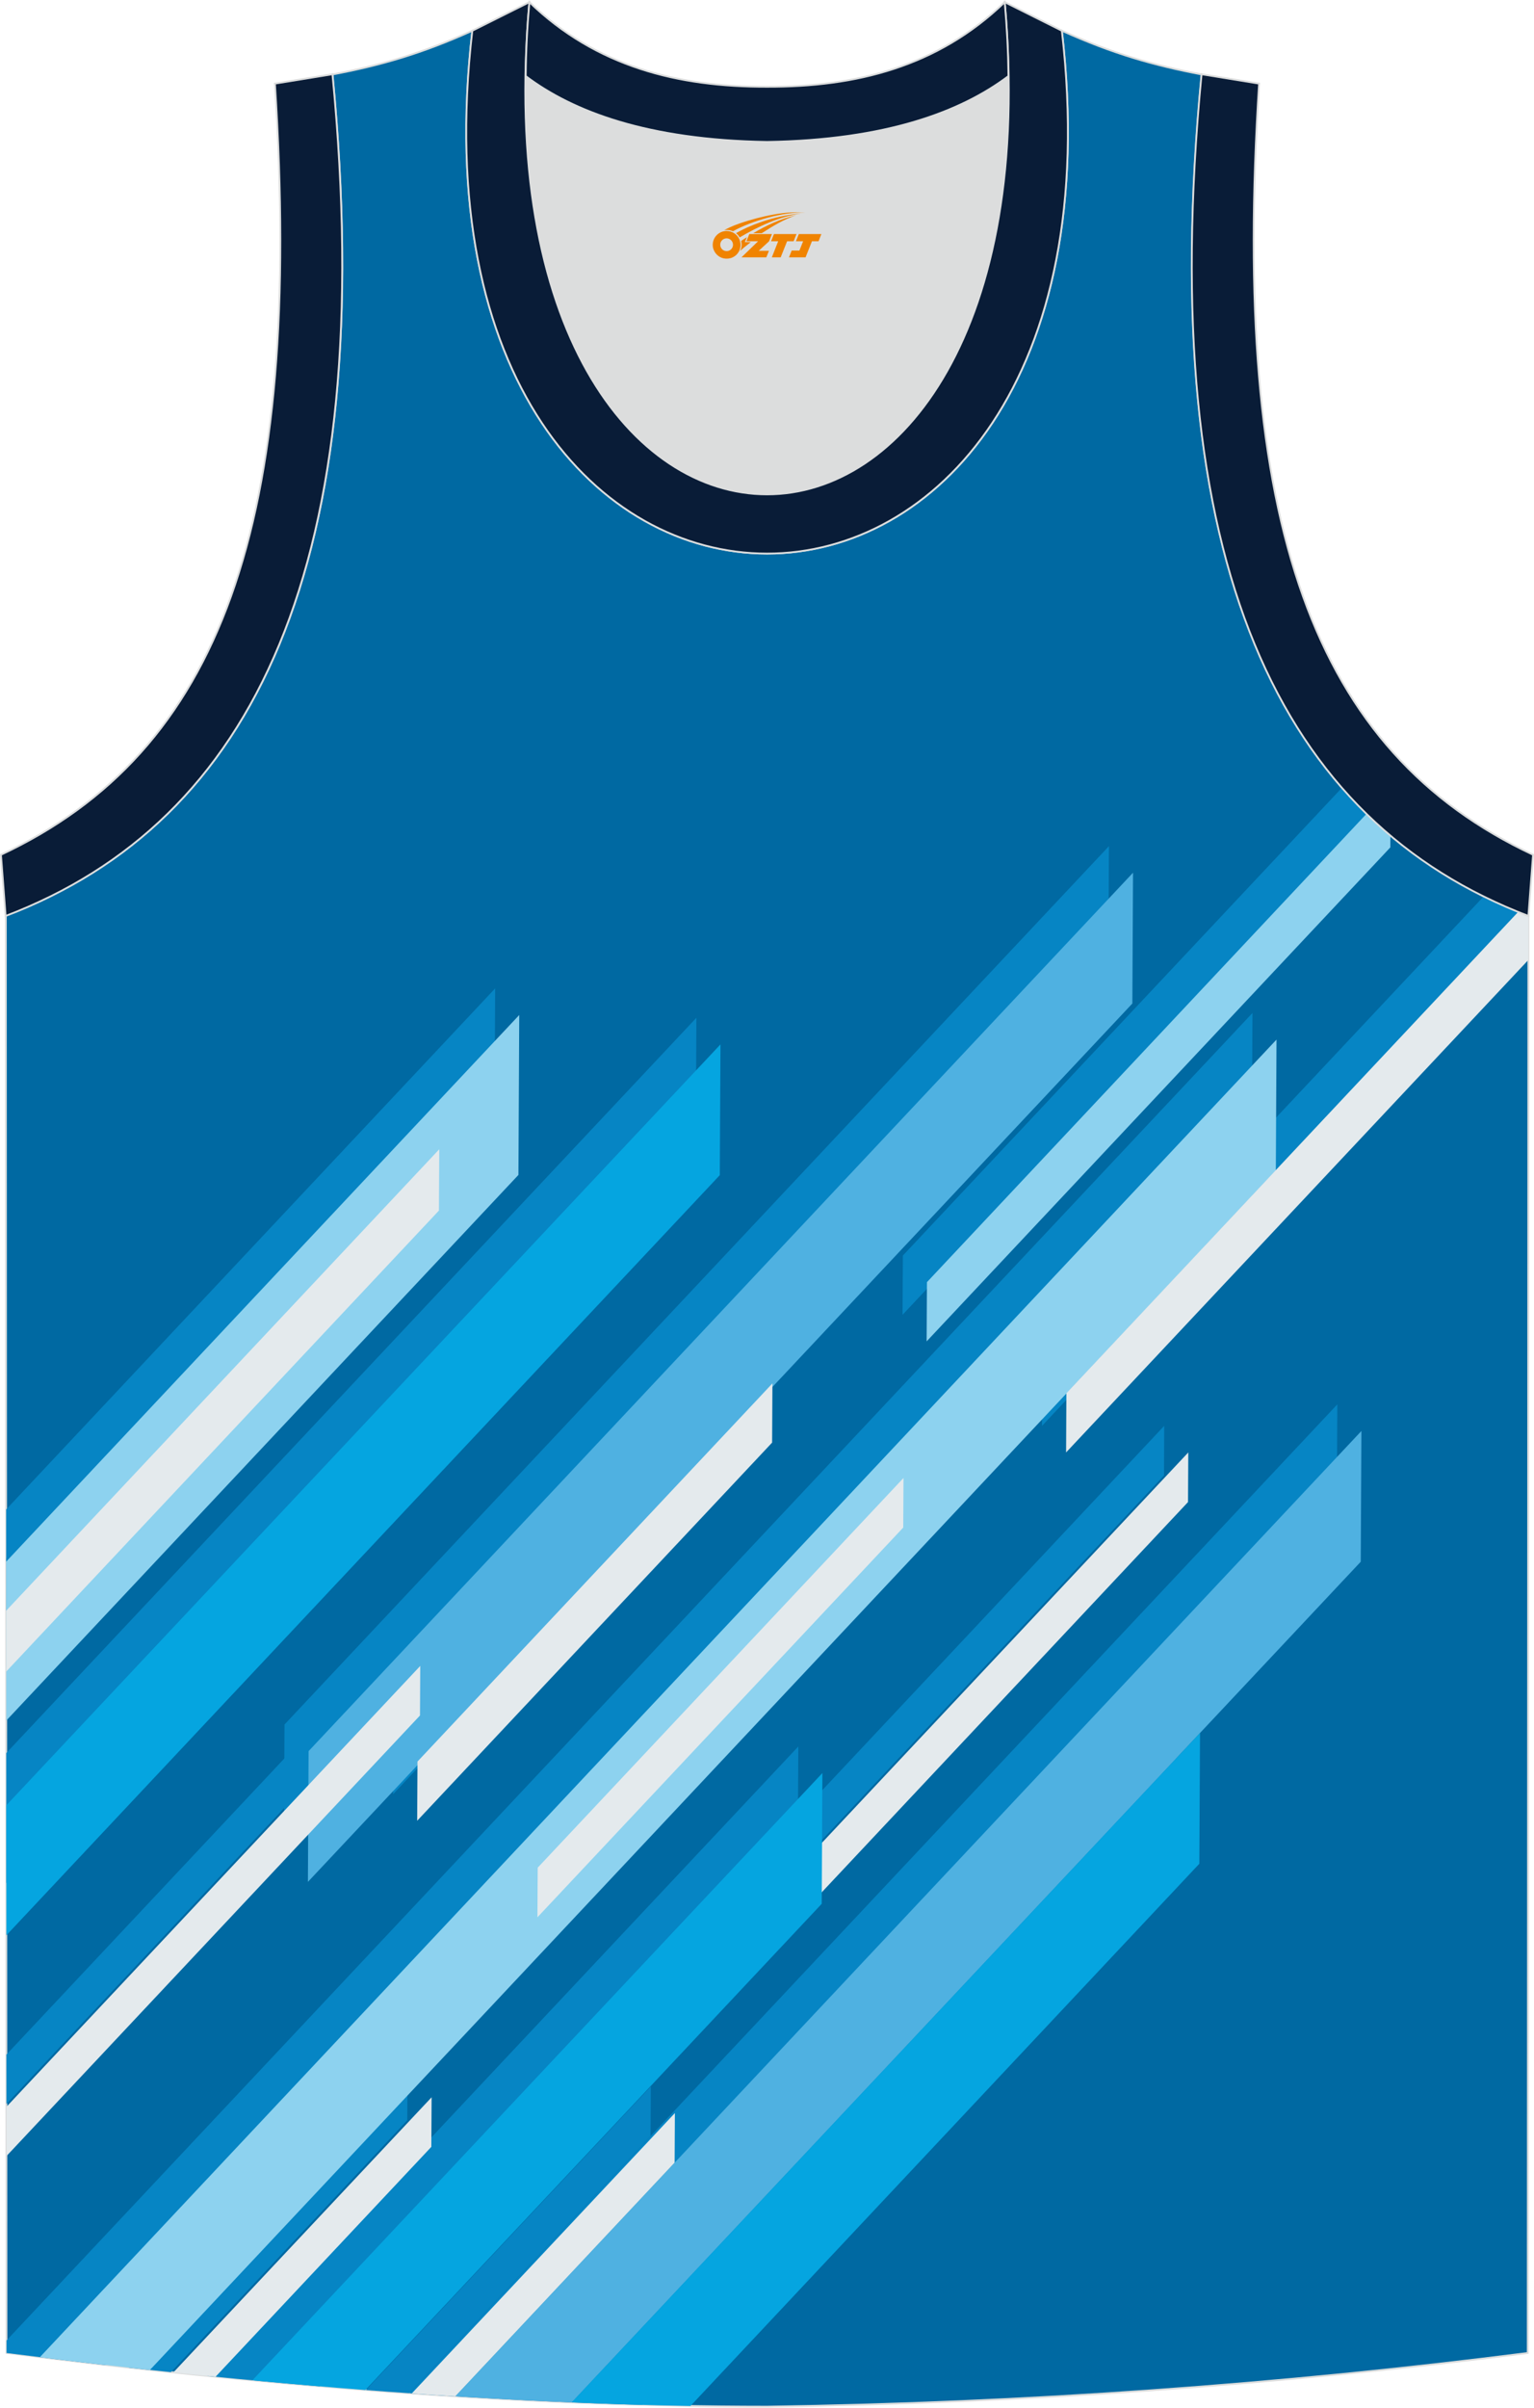 <?xml version="1.0" encoding="utf-8"?>
<!-- Generator: Adobe Illustrator 24.0.1, SVG Export Plug-In . SVG Version: 6.00 Build 0)  -->
<svg xmlns="http://www.w3.org/2000/svg" xmlns:xlink="http://www.w3.org/1999/xlink" version="1.1" id="图层_1" x="0px" y="0px" width="338.74px" height="531.5px" viewBox="0 0 338.92 531.69" enable-background="new 0 0 338.92 531.69" xml:space="preserve">

<path fill-rule="evenodd" clip-rule="evenodd" fill="#0069A2" stroke="#DCDDDD" stroke-width="0.4" stroke-miterlimit="22.926" d="   M169.52,531.49c57.36-0.83,113.29-4.88,168.02-11.85l0.14-317.43c-54.52-20.77-82.63-77.22-72.18-185.81h0.02   c-10.65-2-19.73-4.62-30.91-9.66c17.78,153.97-148.03,153.97-130.25,0c-11.18,5.04-20.26,7.66-30.91,9.66h0.02   c10.46,108.57-17.65,165.02-72.18,185.8l0.14,317.43C55.73,526.57,114.82,531.49,169.52,531.49L169.52,531.49z"/>

<g>

	<g>

		<polygon fill-rule="evenodd" clip-rule="evenodd" fill="#0685C4" points="1.37,333.32 109.4,218.25 109.22,253.58 1.38,368.43        "/>

		<polygon fill-rule="evenodd" clip-rule="evenodd" fill="#0685C4" points="1.37,344.14 91.73,247.91 91.66,261.44 1.38,357.6   "/>

		<polygon fill-rule="evenodd" clip-rule="evenodd" fill="#0685C4" points="1.39,387.13 153.86,224.74 153.71,253.63 1.4,415.85        "/>

		<polygon fill-rule="evenodd" clip-rule="evenodd" fill="#0685C4" points="62.71,409.72 62.86,380.83 245.01,186.83 244.86,215.71        "/>

		<path fill-rule="evenodd" clip-rule="evenodd" fill="#0685C4" d="M1.45,516.86l275.27-293.18l-0.15,28.88L23.33,522.29     c-7.36-0.84-14.66-1.73-21.88-2.65L1.45,516.86z"/>

		<path fill-rule="evenodd" clip-rule="evenodd" fill="#0685C4" d="M90.41,528.53l205.06-218.41l-0.15,28.88L115.93,530.07     C107.45,529.64,98.93,529.13,90.41,528.53z"/>

		<path fill-rule="evenodd" clip-rule="evenodd" fill="#0685C4" d="M230.22,314.87l0.07-13.08l97.53-103.87     c2.8,1.38,5.68,2.65,8.64,3.81L230.22,314.87z"/>

		<path fill-rule="evenodd" clip-rule="evenodd" fill="#0685C4" d="M199.41,290.34l0.07-13.08l97.02-103.33     c1.73,1.98,3.51,3.87,5.36,5.69l-0.01,1.62L199.41,290.34z"/>

		<polygon fill-rule="evenodd" clip-rule="evenodd" fill="#0685C4" points="86.85,396.22 86.92,383.14 165.34,299.62 165.27,312.7        "/>

		<polygon fill-rule="evenodd" clip-rule="evenodd" fill="#0685C4" points="1.42,453.73 87.53,362.02 87.47,372.97 1.43,464.62        "/>

		<polygon fill-rule="evenodd" clip-rule="evenodd" fill="#0685C4" points="95.53,497.98 95.59,487.02 257.22,314.87 257.17,325.83        "/>

		<path fill-rule="evenodd" clip-rule="evenodd" fill="#0685C4" d="M45.84,524.71l130.54-139.03l-0.15,28.88L70.65,527     C62.35,526.3,54.07,525.54,45.84,524.71z"/>

		<path fill-rule="evenodd" clip-rule="evenodd" fill="#0685C4" d="M80.84,527.82l62.95-67.05l-0.06,10.95l-53.33,56.8     C87.22,528.31,84.03,528.07,80.84,527.82z"/>

		<polygon fill-rule="evenodd" clip-rule="evenodd" fill="#0685C4" points="113.42,417.53 113.48,406.58 194.3,320.51      194.24,331.46   "/>

		<path fill-rule="evenodd" clip-rule="evenodd" fill="#0685C4" d="M28.47,522.87l61.57-65.58l-0.06,10.95l-52.23,55.63     C34.65,523.55,31.56,523.21,28.47,522.87z"/>

		<path fill-rule="evenodd" clip-rule="evenodd" fill="#0685C4" d="M115.93,530.07l143.88-153.25l-0.15,28.88L141.94,531.1     C133.33,530.86,124.65,530.51,115.93,530.07z"/>

	</g>

	<g>

		<polygon fill-rule="evenodd" clip-rule="evenodd" fill="#8DD2EF" points="1.37,344.85 114.72,224.13 114.54,259.45 1.39,379.96        "/>

		<polygon fill-rule="evenodd" clip-rule="evenodd" fill="#E4EAED" points="1.38,355.68 97.05,253.78 96.98,267.32 1.38,369.13        "/>

		<polygon fill-rule="evenodd" clip-rule="evenodd" fill="#05A5E0" points="1.4,398.67 159.18,230.62 159.03,259.5 1.41,427.38        "/>

		<polygon fill-rule="evenodd" clip-rule="evenodd" fill="#4FB1E1" points="68.03,415.59 68.18,386.71 250.33,192.7 250.18,221.59        "/>

		<path fill-rule="evenodd" clip-rule="evenodd" fill="#8DD2EF" d="M8.81,520.56l273.22-291l-0.15,28.88L33.13,523.38     C24.95,522.49,16.83,521.55,8.81,520.56z"/>

		<path fill-rule="evenodd" clip-rule="evenodd" fill="#4FB1E1" d="M100.61,529.21L300.79,316l-0.15,28.88L126.32,530.55     C117.78,530.2,109.2,529.74,100.61,529.21z"/>

		<path fill-rule="evenodd" clip-rule="evenodd" fill="#E4EAED" d="M235.54,320.74l0.07-13.08l99.84-106.33     c0.74,0.3,1.49,0.6,2.24,0.88l0,9.74L235.54,320.74z"/>

		<path fill-rule="evenodd" clip-rule="evenodd" fill="#8DD2EF" d="M204.73,296.21l0.07-13.08l97.13-103.45     c1.7,1.66,3.45,3.25,5.26,4.77l-0.01,2.66L204.73,296.21z"/>

		<polygon fill-rule="evenodd" clip-rule="evenodd" fill="#E4EAED" points="92.17,402.09 92.24,389.01 170.66,305.49 170.59,318.57        "/>

		<polygon fill-rule="evenodd" clip-rule="evenodd" fill="#E4EAED" points="1.43,465.26 92.85,367.89 92.79,378.84 1.43,476.15        "/>

		<polygon fill-rule="evenodd" clip-rule="evenodd" fill="#E4EAED" points="100.85,503.85 100.91,492.89 262.54,320.74      262.48,331.7   "/>

		<path fill-rule="evenodd" clip-rule="evenodd" fill="#05A5E0" d="M55.76,525.67L181.7,391.55l-0.15,28.88L80.72,527.82     C72.38,527.17,64.05,526.45,55.76,525.67z"/>

		<path fill-rule="evenodd" clip-rule="evenodd" fill="#E4EAED" d="M90.98,528.57l58.13-61.92l-0.06,10.95l-48.45,51.6     C97.4,529.01,94.19,528.79,90.98,528.57z"/>

		<polygon fill-rule="evenodd" clip-rule="evenodd" fill="#E4EAED" points="118.74,423.41 118.8,412.45 199.62,326.38      199.56,337.33   "/>

		<path fill-rule="evenodd" clip-rule="evenodd" fill="#E4EAED" d="M38.3,523.93l57.06-60.77l-0.06,10.95l-47.67,50.77     C44.52,524.58,41.41,524.26,38.3,523.93z"/>

		<path fill-rule="evenodd" clip-rule="evenodd" fill="#05A5E0" d="M126.31,530.55L265.13,382.7l-0.15,28.88L152.55,531.34     C143.87,531.19,135.12,530.92,126.31,530.55z"/>

	</g>

</g>

<path fill-rule="evenodd" clip-rule="evenodd" fill="#DCDDDD" d="M169.47,31.3c26.44-0.42,42.91-6.7,53.27-14.5   c0.02-0.06,0.03-0.12,0.05-0.18c1.15,124.05-107.78,124.05-106.64,0c0.02,0.06,0.03,0.12,0.05,0.18   C126.57,24.61,143.03,30.88,169.47,31.3L169.47,31.3z"/>

<path fill-rule="evenodd" clip-rule="evenodd" fill="none" stroke="#DCDDDD" stroke-width="0.4" stroke-miterlimit="22.926" d="   M169.47,31.3c26.44-0.42,42.91-6.7,53.27-14.5c0.02-0.06,0.03-0.12,0.05-0.18c1.15,124.05-107.78,124.05-106.64,0   c0.02,0.06,0.03,0.12,0.05,0.18C126.56,24.6,143.02,30.88,169.47,31.3L169.47,31.3z"/>

<path fill-rule="evenodd" clip-rule="evenodd" fill="#091C37" stroke="#DCDDDD" stroke-width="0.4" stroke-miterlimit="22.926" d="   M116.96,0.43c-12.97,144.95,117.99,144.95,105.02,0l12.62,6.31c17.78,153.97-148.03,153.97-130.25,0L116.96,0.43z"/>

<path fill-rule="evenodd" clip-rule="evenodd" fill="#091C37" stroke="#DCDDDD" stroke-width="0.4" stroke-miterlimit="22.926" d="   M116.96,0.43c14.81,14.3,32.91,18.74,52.51,18.69c19.59,0.05,37.7-4.4,52.51-18.69c0.5,5.62,0.77,11.02,0.82,16.18   c-0.02,0.06-0.03,0.13-0.05,0.19c-10.37,7.79-26.83,14.08-53.27,14.5c-26.44-0.42-42.91-6.7-53.27-14.5   c-0.02-0.06-0.03-0.13-0.05-0.19C116.19,11.44,116.46,6.05,116.96,0.43L116.96,0.43z"/>



<path fill-rule="evenodd" clip-rule="evenodd" fill="#091C37" stroke="#DCDDDD" stroke-width="0.4" stroke-miterlimit="22.926" d="   M337.68,202.25c-54.54-20.78-82.67-77.26-72.21-185.9l12.71,2.07c-6.3,97.7,12.02,147.57,60.53,170.32L337.68,202.25z"/>

<path fill-rule="evenodd" clip-rule="evenodd" fill="#091C37" stroke="#DCDDDD" stroke-width="0.4" stroke-miterlimit="22.926" d="   M1.24,202.25c54.54-20.78,82.67-77.26,72.21-185.9l-12.71,2.07c6.3,97.7-12.02,147.57-60.53,170.32L1.24,202.25z"/>

<line fill-rule="evenodd" clip-rule="evenodd" fill="none" stroke="#DCDDDD" stroke-width="0.4" stroke-miterlimit="22.926" x1="116.96" y1="0.43" x2="116.96" y2="0.43"/>

<g id="图层_x0020_1">
	<path fill="#F08300" d="M157.65,55.05c0.416,1.136,1.472,1.984,2.752,2.032c0.144,0,0.304,0,0.448-0.016h0.016   c0.016,0,0.064,0,0.128-0.016c0.032,0,0.048-0.016,0.08-0.016c0.064-0.016,0.144-0.032,0.224-0.048c0.016,0,0.016,0,0.032,0   c0.192-0.048,0.4-0.112,0.576-0.208c0.192-0.096,0.4-0.224,0.608-0.384c0.672-0.56,1.104-1.408,1.104-2.352   c0-0.224-0.032-0.448-0.08-0.672l0,0C163.49,53.17,163.44,53,163.36,52.82C162.89,51.73,161.81,50.97,160.54,50.97C158.85,50.97,157.47,52.34,157.47,54.04C157.47,54.39,157.53,54.73,157.65,55.05L157.65,55.05L157.65,55.05z M161.95,54.07L161.95,54.07C161.92,54.85,161.26,55.45,160.48,55.41C159.69,55.38,159.1,54.73,159.13,53.94c0.032-0.784,0.688-1.376,1.472-1.344   C161.37,52.63,161.98,53.3,161.95,54.07L161.95,54.07z"/>
	<polygon fill="#F08300" points="175.98,51.65 ,175.34,53.24 ,173.9,53.24 ,172.48,56.79 ,170.53,56.79 ,171.93,53.24 ,170.35,53.24    ,170.99,51.65"/>
	<path fill="#F08300" d="M177.95,46.92c-1.008-0.096-3.024-0.144-5.056,0.112c-2.416,0.304-5.152,0.912-7.616,1.664   C163.23,49.3,161.36,50.02,160.01,50.79C160.21,50.76,160.4,50.74,160.59,50.74c0.48,0,0.944,0.112,1.36,0.288   C166.05,48.71,173.25,46.66,177.95,46.92L177.95,46.92L177.95,46.92z"/>
	<path fill="#F08300" d="M163.42,52.39c4-2.368,8.88-4.672,13.488-5.248c-4.608,0.288-10.224,2-14.288,4.304   C162.94,51.7,163.21,52.02,163.42,52.39C163.42,52.39,163.42,52.39,163.42,52.39z"/>
	<polygon fill="#F08300" points="181.47,51.65 ,180.85,53.24 ,179.39,53.24 ,177.98,56.79 ,177.52,56.79 ,176.01,56.79 ,174.32,56.79    ,174.91,55.29 ,176.62,55.29 ,177.44,53.24 ,175.85,53.24 ,176.49,51.65"/>
	<polygon fill="#F08300" points="170.56,51.65 ,169.92,53.24 ,167.63,55.35 ,169.89,55.35 ,169.31,56.79 ,163.82,56.79 ,167.49,53.24    ,164.91,53.24 ,165.55,51.65"/>
	<path fill="#F08300" d="M175.84,47.51c-3.376,0.752-6.464,2.192-9.424,3.952h1.888C170.73,49.89,173.07,48.46,175.84,47.51z    M165.04,52.33C164.41,52.71,164.35,52.76,163.74,53.17c0.064,0.256,0.112,0.544,0.112,0.816c0,0.496-0.112,0.976-0.32,1.392   c0.176-0.16,0.32-0.304,0.432-0.4c0.272-0.24,0.768-0.64,1.6-1.296l0.32-0.256H164.56l0,0L165.04,52.33L165.04,52.33L165.04,52.33z"/>
</g>
</svg>